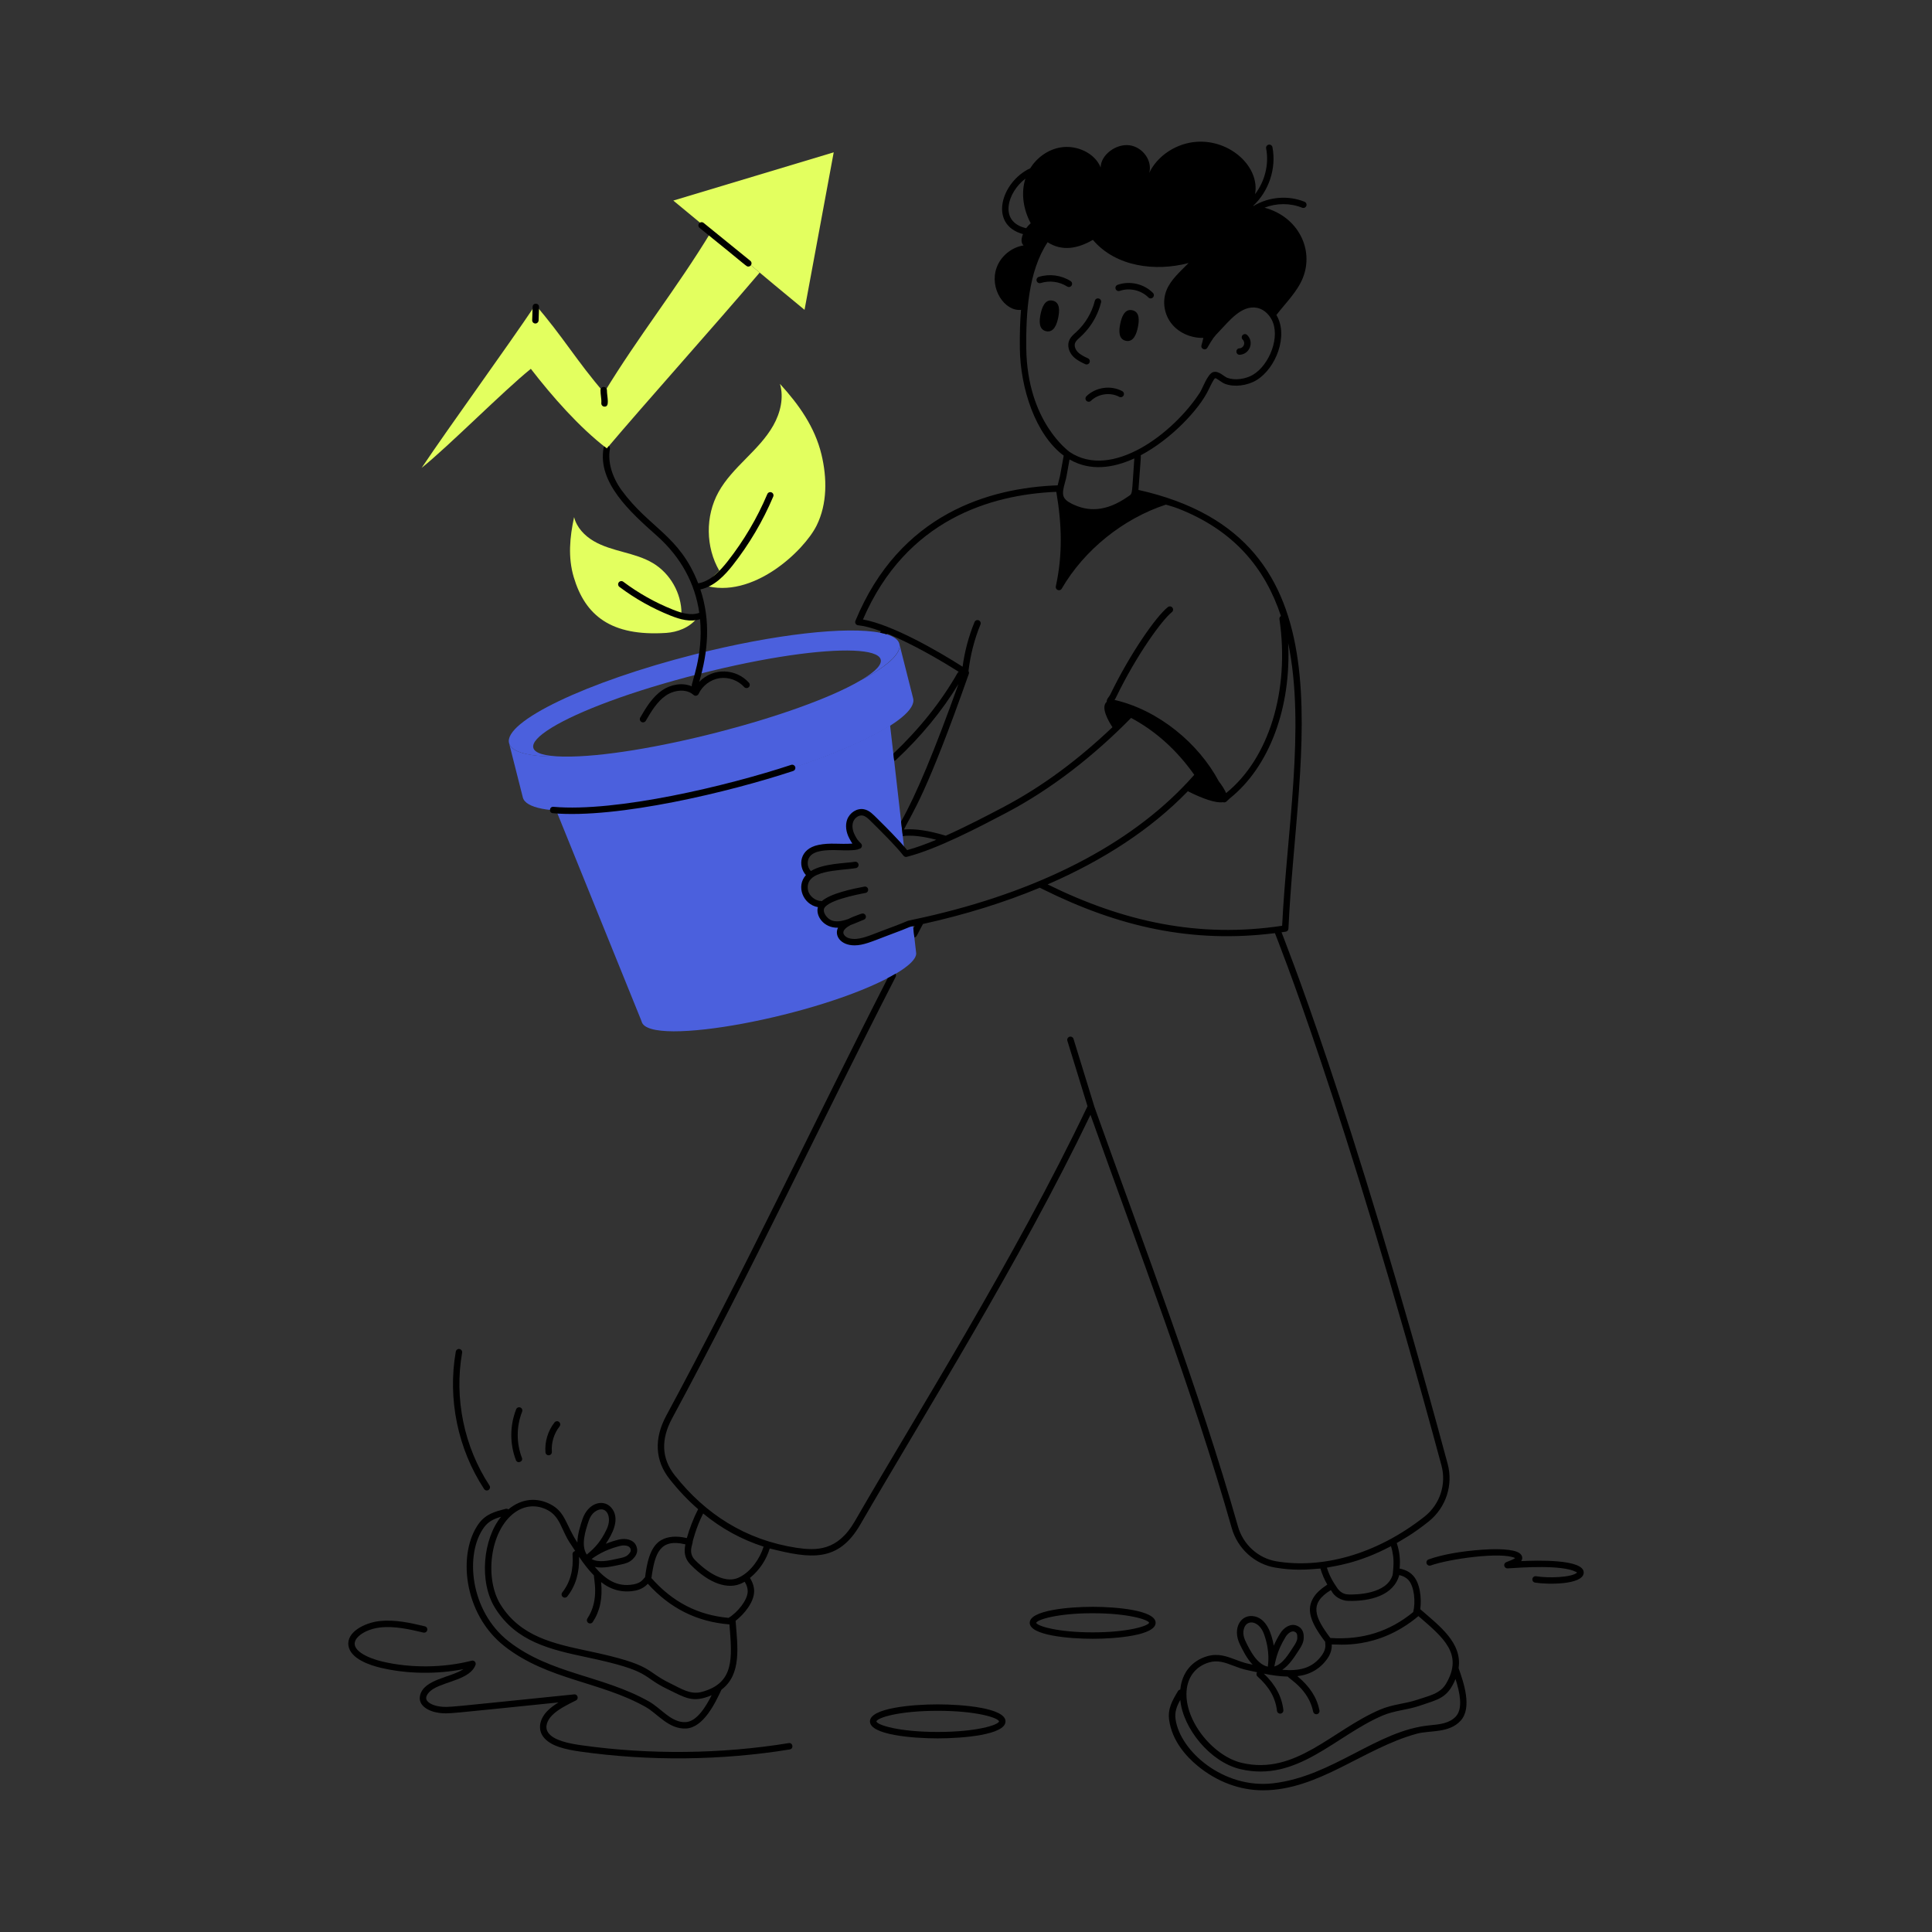 <?xml version="1.0" encoding="utf-8"?>
<svg xmlns="http://www.w3.org/2000/svg" enable-background="new 0 0 300 300" id="Layer_1" version="1.1" viewBox="0 0 300 300" x="0" y="0">
  <rect x="0" y="0" width="300" height="300" fill="#333333" stroke="none"/>
  <g id="_x31_4">
    <path d="M109.3,90.876c7.552,2.289,15.568-5.371,17.502-9.268&#xD;&#xA;					c1.676-3.378,1.635-7.392,0.75-11.057c-1.024-4.237-3.501-7.727-6.441-10.946&#xD;&#xA;					c0.634,2.149,0.067,4.509-1.034,6.46c-2.206,3.907-6.342,6.419-8.512,10.351&#xD;&#xA;					c-2.056,3.727-2.005,8.53,0.13,12.212L109.3,90.876z" fill="#e3ff5f"/>
    <path d="M133.969,142.345c-0.639,0.239-1.347,0.569-2.066,0.828&#xD;&#xA;					C132.621,142.794,133.44,142.515,133.969,142.345z" fill="#4b60dd"/>
    <path d="M138.629,151.457c-11.174,6.261-37.939,11.326-38.994,7.176l-0.14-0.369&#xD;&#xA;					l-13.124-32.406h-0.01l-0.01-0.04c10.4,0.603,26.68-3.272,36.658-6.577&#xD;&#xA;					c6.547-2.166,11.907-4.511,15.2-6.617l0.01,0.07l0.499,4.332l0.07,0.619l0.06,0.489&#xD;&#xA;					c0.012,0.107,1.63,14.29,1.617,14.172c-1.527-1.836-3.214-3.483-4.91-5.16&#xD;&#xA;					c-0.439-0.439-0.918-0.888-1.517-0.998c-0.858-0.16-1.727,0.479-2.026,1.298&#xD;&#xA;					c-0.289,0.808-0.1,1.737,0.309,2.505c0.409,0.769,0.409,0.749,1.018,1.377l0.04,0.289&#xD;&#xA;					c-0.22-0.06-0.449-0.1-0.699-0.1c-1.826-0.02-3.882-0.539-5.659-0.02&#xD;&#xA;					c-1.784,0.53-2.514,2.623-1.397,4.102c0,0.004-0.02,0.314-0.02,0.529c-1.145,1.944,0.257,3.95,2.206,4.022&#xD;&#xA;					c0.11,0.01,0.21,0,0.319,0.01c-0.399,0.289-0.679,0.649-0.709,1.088&#xD;&#xA;					c-0.06,0.908,0.789,1.876,1.587,2.156c0.918,0.319,1.916,0.11,2.884-0.23&#xD;&#xA;					c-0.888,0.469-1.617,1.098-1.407,1.886c0.16,0.579,0.709,0.978,1.288,1.128&#xD;&#xA;					c1.587,0.399,3.134-0.359,4.591-0.898c5.856-2.178,4.372-1.758,5.36-1.966&#xD;&#xA;					c0.077,0.666,0.547,4.745,0.519,4.501C142.576,149.132,139.811,150.827,138.629,151.457z" fill="#4b60dd"/>
    <path d="M113.03,122.194c-16.737,4.252-30.999,4.98-31.848,1.627l-2.136-8.434&#xD;&#xA;					c0.623,2.442,8.004,2.056,8.583,2.096c11.574,0.158,36.51-6.26,45.94-11.797&#xD;&#xA;					c0.04-0.01,0.08-0.03,0.11-0.06c1.862-0.969,6.437-3.549,5.988-5.589l2.126,8.403&#xD;&#xA;					C142.652,111.795,129.767,117.943,113.03,122.194z" fill="#4b60dd"/>
    <path d="M133.679,105.627c9.6-5.652-4.29-6.269-25.081-0.988&#xD;&#xA;					c-21.302,5.397-32.869,12.631-21.129,12.845c-4.89,0.11-8.034-0.569-8.424-2.096&#xD;&#xA;					c-0.858-3.353,12.027-9.511,28.764-13.763c12.555-3.184,23.724-4.391,28.873-3.373&#xD;&#xA;					C142.503,99.384,138.986,102.865,133.679,105.627z" fill="#4b60dd"/>
    <path d="M108.214,95.994c-1.151,1.495-3.09,2.173-4.745,2.283&#xD;&#xA;					c-8.61,0.571-12.614-2.725-14.378-8.658c-0.912-3.067-0.625-6.196,0.055-9.323&#xD;&#xA;					c0.39,1.598,1.619,2.888,3.038,3.721c2.842,1.668,6.393,1.738,9.219,3.435&#xD;&#xA;					c2.679,1.608,4.417,4.677,4.418,7.801L108.214,95.994z" fill="#e3ff5f"/>
    <path d="M117.96,42.331c-7.335,8.62-17.648,20.112-23.734,27.306&#xD;&#xA;						c-4.303-3.309-8.473-8.064-11.797-12.366c-4.242,3.413-12.715,11.977-16.957,15.38&#xD;&#xA;						c4.511-6.717,13.164-18.594,17.665-25.31c4.152,4.761,6.527,8.873,10.669,13.633&#xD;&#xA;						c5.34-8.803,11.268-16.158,16.608-24.971C112.86,38.059,115.475,40.245,117.96,42.331z" fill="#e3ff5f"/>
    <path d="M129.459,23.653l-4.531,24.458c-5.652-4.615-14.725-12.351-20.377-16.967&#xD;&#xA;						L129.459,23.653z" fill="#e3ff5f"/>
    <g>
      <path d="M220.538,249.877c0-0.001,0-0.002,0.001-0.003c0.22-1.667-0.01-4.032-1.128-5.23&#xD;&#xA;				c-0.499-0.549-1.208-0.908-2.076-1.078c-0.003-0.001-0.005-0.001-0.008-0.002&#xD;&#xA;				c0.15-1.386-0.023-2.709-0.441-3.966c0.769-0.472,2.425-1.312,4.98-3.359&#xD;&#xA;				c2.665-2.146,3.812-5.649,2.924-8.932c-15.389-57.053-25.507-81.654-25.791-82.542&#xD;&#xA;				c0.216-0.031,0.43-0.056,0.65-0.092c0.234-0.038,0.408-0.234,0.419-0.47&#xD;&#xA;				c1.264-27.932,10.372-60.597-23.291-68.128c0.359-5.088,0.398-4.906,0.354-5.38&#xD;&#xA;				c4.713-2.479,9.097-7.158,10.508-10.129c0.24-0.505,0.803-1.686,1.032-1.831&#xD;&#xA;				c0.218-0.079,0.98,0.67,1.584,0.881c1.425,0.525,3.424,0.281,4.863-0.591&#xD;&#xA;				c3-1.826,5.002-6.918,3.079-10.113c1.45-1.883,3.234-3.59,4.107-5.754&#xD;&#xA;				c1.772-4.395-0.714-9.511-5.952-10.909c1.859-0.723,3.978-0.747,5.841,0.006&#xD;&#xA;				c0.257,0.105,0.546-0.02,0.65-0.275c0.103-0.256-0.02-0.547-0.275-0.65&#xD;&#xA;				c-2.556-1.033-5.54-0.773-7.898,0.641c-0.028-0.002-0.055-0.004-0.082-0.006&#xD;&#xA;				c2.446-2.282,3.627-5.815,2.997-9.106c-0.052-0.27-0.316-0.448-0.584-0.396&#xD;&#xA;				c-0.271,0.052-0.448,0.313-0.396,0.584c0.474,2.478-0.201,5.103-1.719,7.1&#xD;&#xA;				c0.765-4.228-3.83-8.464-9.033-8.13c-3.158,0.203-6.118,2.135-7.402,4.83&#xD;&#xA;				c0.531-1.886-1.022-4.038-3.097-4.292c-2.075-0.254-4.435,1.506-4.445,3.455&#xD;&#xA;				c-0.881-2.23-3.69-3.529-6.202-3.12c-2.004,0.326-3.716,1.607-4.745,3.252&#xD;&#xA;				c-0.011,0.004-0.022,0.003-0.033,0.008c-4.471,2.111-6.466,8.728-1.095,10.196&#xD;&#xA;				c0.008,0.002,0.016,0.003,0.023,0.005c-0.042,0.106-0.094,0.209-0.128,0.319&#xD;&#xA;				c-0.15,0.499-0.18,1.118,0.22,1.437c-1.876,0.289-3.553,1.667-4.192,3.453&#xD;&#xA;				c-1.168,3.233,1.239,6.823,3.785,6.555c-0.148,1.77-0.207,3.669-0.183,5.967&#xD;&#xA;				c0.076,6.207,2.423,13.41,6.812,16.667c-0.843,4.67-0.402,2.36-0.938,4.613&#xD;&#xA;				c-10.568,0.389-24.517,4.37-31.403,21.041c-0.127,0.318,0.072,0.647,0.409,0.689&#xD;&#xA;				c0.957,0.094,2.155,0.411,3.547,0.923c-0.059,0.1-0.104,0.121-0.104,0.235&#xD;&#xA;				c0.359,0.07,0.689,0.15,0.988,0.249l0.076-0.113c0.073,0.03,0.139,0.052,0.213,0.083&#xD;&#xA;				c0.01,0,0.1,0.04,0.11,0.04c3.625,1.527,7.485,3.719,10.799,5.809&#xD;&#xA;				c-0.07,0.04-0.13,0.1-0.18,0.18c-2.525,4.431-5.879,8.643-9.97,12.525l0.07,0.619l0.06,0.489&#xD;&#xA;				c0.1-0.01,0.21-0.06,0.28-0.13c3.912-3.653,7.166-7.615,9.701-11.787&#xD;&#xA;				c-3.683,10.29-6.607,17.306-8.913,21.358c0.012,0.101,0.282,2.357,0.269,2.256&#xD;&#xA;				c1.358-0.181,3.115,0.025,5.199,0.571c-1.595,0.665-3.143,1.233-4.521,1.602&#xD;&#xA;				c-0.429-0.467-0.799-1.105-4.673-4.931c-0.576-0.553-1.166-1.25-2.061-1.415&#xD;&#xA;				c-1.046-0.192-2.183,0.516-2.587,1.62c-0.309,0.863-0.186,1.923,0.339,2.907&#xD;&#xA;				c0.218,0.409,0.335,0.618,0.478,0.808c-2.055,0.146-3.405-0.175-5.282,0.212&#xD;&#xA;				c-2.96,0.612-3.202,3.266-1.936,4.683c-1.569,1.735-0.441,4.566,1.862,4.976&#xD;&#xA;				c-0.386,1.313,0.867,3.26,3.127,3.195c-0.611,1.165,0.345,2.739,2.561,2.739&#xD;&#xA;				c1.349,0,2.646-0.571,4.766-1.38c4.86-1.791,3.16-1.353,4.585-1.654&#xD;&#xA;				c-0.071,0.139-0.148,0.28-0.219,0.418c0.039,0.334,0.172,1.469,0.16,1.367&#xD;&#xA;				c0.371-0.041,0.305-0.17,1.335-2.07c6.546-1.447,12.621-3.334,18.145-5.632l0.489,0.244&#xD;&#xA;				c11.712,5.819,23.096,8.435,36.019,6.811c0.102,0.318,10.546,25.958,25.862,82.666&#xD;&#xA;				c0.778,2.904-0.23,5.998-2.585,7.894c-7.731,6.111-16.157,8.122-23.035,6.986&#xD;&#xA;				c-2.834-0.469-5.19-2.605-5.988-5.439c-6.005-21.183-14.409-43.074-22.34-65.293&#xD;&#xA;				c-0.003-0.017,0-0.033-0.005-0.05l-3.184-10.344c-0.081-0.263-0.361-0.412-0.624-0.33&#xD;&#xA;				c-0.264,0.081-0.411,0.361-0.33,0.624l3.126,10.156c-11.23,23.601-26.996,48.581-36.147,64.479&#xD;&#xA;				c-2.685,4.621-5.948,4.551-9.052,4.092c-7.885-1.212-14.125-5.216-18.893-11.258&#xD;&#xA;				c-2.046-2.585-2.186-5.549-0.419-8.823c12.28-22.729,23.399-46.514,34.722-68.576&#xD;&#xA;				c0.08-0.16,0.06-0.329-0.02-0.479c-0.264,0.17-0.927,0.523-1.208,0.669&#xD;&#xA;				c-11.252,22.011-22.302,45.568-34.373,67.907c-1.956,3.613-1.777,7.036,0.519,9.921&#xD;&#xA;				c1.397,1.767,2.884,3.324,4.411,4.641c-0.669,1.278-1.367,3.064-1.757,4.491&#xD;&#xA;				c-1.607-0.379-2.934-0.269-3.962,0.309c-1.835,1.027-2.265,3.828-2.524,5.783&#xD;&#xA;				c-0.238,0.145-0.47,0.855-1.781,1.095c-2.647,0.482-4.408-0.835-6.027-2.714&#xD;&#xA;				c1.318,0.274,2.751-0.09,4.085-0.372c0.639-0.13,1.297-0.319,1.786-0.808&#xD;&#xA;				c0.309-0.309,1.038-1.028,0.549-2.126c-0.419-0.948-1.657-1.188-2.665-0.938&#xD;&#xA;				c-0.729,0.18-1.407,0.399-2.046,0.659c1.041-1.549,2.125-3.656,1.098-5.29&#xD;&#xA;				c-1.161-1.844-3.811-1.227-4.721,1.477c-0.319,0.967-0.767,2.312-0.788,3.618&#xD;&#xA;				c-1.832-2.801-1.842-4.713-4.159-5.929c-2.087-1.096-4.463-0.959-6.559,0.782&#xD;&#xA;				c-0.267-0.194-0.458-0.059-0.558-0.051c-1.431,0.372-2.912,0.756-3.982,2.19&#xD;&#xA;				c-3.364,4.504-2.529,14.064,3.966,19.128c6.712,5.235,14.827,5.433,21.906,9.418&#xD;&#xA;				c1.841,1.037,3.541,3.456,6.243,3.339c2.724-0.129,4.535-3.934,5.518-6.029&#xD;&#xA;				c3.163-2.38,2.497-6.702,2.195-10.695c0.001-0.001,0.001-0.001,0.002-0.002&#xD;&#xA;				c1.337-1.028,2.834-2.874,2.874-4.521c0.02-0.699-0.2-1.407-0.639-2.116&#xD;&#xA;				c-0.004-0.006-0.008-0.011-0.012-0.017c1.534-1.245,2.549-2.866,3.075-4.578&#xD;&#xA;				c6.329,1.602,10.636,2.201,14.053-3.7c10.08-17.396,24.773-40.769,35.75-63.635&#xD;&#xA;				c7.495,21.023,15.931,43.011,21.937,64.174c0.908,3.194,3.573,5.609,6.787,6.138&#xD;&#xA;				c2.779,0.46,4.699,0.339,6.986,0.139c0.254,0.883,0.613,1.72,1.069,2.496&#xD;&#xA;				c-0.386,0.318-2.079,1.199-2.586,3.005c-0.577,2.011,1.079,4.309,2.266,5.896&#xD;&#xA;				c-0.06,0.257,0.268,0.933-0.495,2.021c-1.533,2.187-3.695,2.505-6.186,2.307&#xD;&#xA;				c1.074-0.692,1.873-1.964,2.637-3.138c0.359-0.539,0.689-1.138,0.699-1.836&#xD;&#xA;				c0.01-0.429,0.02-1.457-1.098-1.886c-0.958-0.389-2.016,0.319-2.555,1.208&#xD;&#xA;				c-0.389,0.629-0.729,1.268-0.998,1.896c-0.329-1.864-1.09-4.104-2.934-4.531&#xD;&#xA;				c-2.131-0.496-3.579,1.81-2.316,4.361c0.449,0.917,1.067,2.184,1.974,3.132&#xD;&#xA;				c-1.067-0.23-1.24-0.245-2.659-0.783c-1.347-0.511-2.741-1.038-4.464-0.514&#xD;&#xA;				c-2.254,0.686-3.849,2.452-4.119,5.163c-0.143,0.021-0.277,0.097-0.357,0.232&#xD;&#xA;				c-0.88,1.476-1.614,2.727-1.371,4.483c0.451,3.254,2.654,5.674,4.422,7.131&#xD;&#xA;				c3.006,2.477,6.551,3.793,10.137,3.793c8.667,0,15.626-6.531,23.908-8.79&#xD;&#xA;				c2.012-0.55,4.965-0.033,6.788-2.011c1.848-2.006,0.463-5.985-0.31-8.168&#xD;&#xA;				C227.073,255.114,223.559,252.508,220.538,249.877z M159.221,27.744&#xD;&#xA;				c-0.716,2.272-0.312,4.788,0.83,6.922c-0.261,0.233-0.503,0.485-0.705,0.768&#xD;&#xA;				C155.019,34.462,156.452,29.827,159.221,27.744z M159.359,54.072&#xD;&#xA;				c-0.057-5.437,0.306-11.929,3.314-16.456c2.261,1.455,4.694,0.987,7.031-0.371&#xD;&#xA;				c3.551,4.193,9.712,4.958,14.86,3.598c-1.289,1.323-2.754,2.555-3.425,4.217&#xD;&#xA;				c-0.713,1.764-0.36,3.865,0.896,5.342c1.141,1.341,2.989,2.114,4.82,2.065&#xD;&#xA;				c-0.067,0.321-0.157,0.685-0.289,1.142c-0.164,0.561,0.616,0.898,0.911,0.388&#xD;&#xA;				c0.895-1.551,1.1-1.766,1.782-2.475c1.604-1.671,3.499-4.16,5.89-3.731&#xD;&#xA;				c0.924,0.17,1.758,0.821,2.287,1.785c1.453,2.65-0.303,7.055-2.835,8.595&#xD;&#xA;				c-1.177,0.713-2.86,0.927-4.008,0.504c-0.537-0.186-1.352-1.167-2.233-0.889&#xD;&#xA;				c-0.868,0.3-1.626,2.532-2.022,3.145c-4.13,6.371-13.691,13.662-20.26,9.24&#xD;&#xA;				C165.987,70.068,159.498,65.521,159.359,54.072z M176.138,71.183&#xD;&#xA;				c-0.44,5.989-0.189,5.371-1.043,5.965c-3.411,2.368-6.187,2.319-8.684,1.067&#xD;&#xA;				c-1.554-0.782-1.548-1.47-1.051-3.259c0.266-0.957,0.221-0.823,0.715-3.612&#xD;&#xA;				C169.286,73.194,172.809,72.705,176.138,71.183z M140.366,128.801&#xD;&#xA;				c1.39-2.787,3.464-5.388,10.08-24.183c0.048-0.144,0.011-0.286-0.061-0.411&#xD;&#xA;				c0.293-2.484,0.908-4.915,1.861-7.233c0.105-0.255-0.017-0.547-0.272-0.651&#xD;&#xA;				c-0.255-0.104-0.546,0.017-0.651,0.271c-0.916,2.227-1.526,4.557-1.854,6.936&#xD;&#xA;				c-3.834-2.459-10.976-6.556-15.471-7.336c6.715-15.566,19.925-19.396,30.025-19.823&#xD;&#xA;				c0.868,5.078,1.001,9.737-0.073,14.673c-0.116,0.583,0.65,0.835,0.918,0.359&#xD;&#xA;				c3.473-5.978,9.501-10.859,16.168-13.044c0.002-0.001,0.004-0.001,0.006-0.002&#xD;&#xA;				c0.954,0.27,1.589,0.483,1.869,0.597c8.801,3.434,13.562,9.37,15.993,16.697&#xD;&#xA;				c-0.164,0.102-0.261,0.293-0.231,0.496c1.623,11.051-1.629,21.637-8.282,27&#xD;&#xA;				c-0.213-0.515-0.611-1.142-1.143-1.841c-3.107-5.825-9.299-11.04-16.187-12.624&#xD;&#xA;				c0.081-0.113,0.16-0.233,0.218-0.354c3.212-6.655,7.176-12.076,8.689-13.28&#xD;&#xA;				c0.215-0.172,0.251-0.485,0.079-0.701c-0.172-0.215-0.485-0.252-0.701-0.08&#xD;&#xA;				c-1.873,1.49-5.923,7.321-8.966,13.627c-0.149,0.31-0.566,0.622-0.528,1.079&#xD;&#xA;				c-0.962,0.818,0.197,2.889,0.889,3.946c-5.165,4.893-10.705,9.142-17.108,12.496&#xD;&#xA;				c-2.324,1.22-5.572,2.924-8.781,4.352C144.255,128.982,142.069,128.646,140.366,128.801z&#xD;&#xA;				 M141.62,142.835l-0.651,0.149c-1.3,0.554-2.542,1.012-3.857,1.497&#xD;&#xA;				c-2.368,0.905-3.812,1.575-5.214,1.224c-0.469-0.121-0.835-0.426-0.93-0.773&#xD;&#xA;				c-0.132-0.497,0.516-0.971,1.106-1.29c0.404-0.146,0.805-0.313,1.192-0.475&#xD;&#xA;				c0.976-0.409,0.973-0.365,1.094-0.528c0.166-0.222,0.121-0.515-0.088-0.678&#xD;&#xA;				c-0.276-0.219-0.496-0.083-0.953,0.075c-0.473,0.165-1.088,0.405-1.595,0.668&#xD;&#xA;				c-1.104,0.386-1.892,0.458-2.551,0.228c-0.603-0.21-1.297-0.995-1.254-1.652&#xD;&#xA;				c0.091-1.384,5.108-2.371,6.48-2.626c0.271-0.051,0.45-0.311,0.4-0.582&#xD;&#xA;				c-0.05-0.272-0.311-0.449-0.582-0.4c-1.781,0.331-5.256,1.052-6.6,2.255&#xD;&#xA;				c-0.026-0.004-0.049-0.015-0.076-0.015c-0.002,0-0.004,0-0.007,0c-0.913-0.006-1.907-0.773-2.072-1.716&#xD;&#xA;				c-0.558-3.171,4.868-2.966,7.443-3.398c0.272-0.046,0.455-0.303,0.409-0.575&#xD;&#xA;				c-0.046-0.272-0.302-0.456-0.575-0.409c-1.507,0.254-4.873,0.233-6.832,1.443&#xD;&#xA;				c-0.312-0.331-0.497-0.782-0.488-1.238c0.017-0.969,0.642-1.587,1.859-1.839&#xD;&#xA;				c1.063-0.22,2.027-0.192,3.047-0.16c0.373,0.012,2.675,0.098,3.035-0.2&#xD;&#xA;				c0.441-0.019,0.631-0.538,0.338-0.841c-0.586-0.604-0.565-0.568-0.936-1.265&#xD;&#xA;				c-0.393-0.737-0.495-1.503-0.281-2.099c0.206-0.564,0.821-1.095,1.467-0.979&#xD;&#xA;				c0.572,0.106,1.077,0.694,1.542,1.144c0.953,0.942,3.607,3.551,4.801,5.089&#xD;&#xA;				c0.122,0.156,0.327,0.228,0.516,0.178c4.671-1.173,11.319-4.664,15.29-6.749&#xD;&#xA;				c7.229-3.786,13.769-8.956,19.538-14.819c3.81,2.031,7.107,5,9.81,8.834&#xD;&#xA;				c-0.594,0.679-1.192,1.323-1.822,1.961C174.206,131.962,159.682,139.071,141.62,142.835z&#xD;&#xA;				 M162.673,137.331c8.757-3.793,16.091-8.625,21.663-14.357c0.037-0.038,0.073-0.077,0.11-0.115&#xD;&#xA;				c2.325,1.183,4.404,1.879,5.435,1.704c0.495,0.156,0.688-0.276,1.078-0.587&#xD;&#xA;				c6.178-4.938,9.554-14.139,9.067-24.131c2.72,13.072-0.242,29.528-0.936,43.907&#xD;&#xA;				C186.108,145.713,174.404,143.109,162.673,137.331z M96.352,240.034&#xD;&#xA;				c0.579-0.14,1.327-0.04,1.517,0.379c0.16,0.359,0.08,0.589-0.339,1.008&#xD;&#xA;				c-0.435,0.421-1.162,0.504-1.766,0.639c-1.347,0.299-2.845,0.619-3.902,0.02&#xD;&#xA;				C93.169,241.121,94.606,240.463,96.352,240.034z M91.392,236.231c0.289-0.868,0.729-1.417,1.377-1.717&#xD;&#xA;				c1.481-0.666,2.285,1.143,1.457,2.894c-0.886,1.913-1.865,2.984-3.114,3.982&#xD;&#xA;				C90.154,239.944,90.923,237.638,91.392,236.231z M106.466,267.409c-2.232,0.109-3.776-2.125-5.707-3.211&#xD;&#xA;				c-7.239-4.075-15.227-4.222-21.782-9.335c-6.026-4.698-6.851-13.633-3.781-17.744&#xD;&#xA;				c0.685-0.917,1.581-1.299,2.612-1.598c-2.795,3.417-3.485,10.108-0.911,14.2&#xD;&#xA;				c3.279,5.214,8.499,6.409,14.309,7.638c10.104,2.136,8.272,2.914,12.364,4.89&#xD;&#xA;				c2.845,1.372,3.955,2.243,6.935,0.986C109.56,265.1,108.169,267.329,106.466,267.409z&#xD;&#xA;				 M108.954,262.722c-1.778,0.474-3.19-0.522-4.949-1.371c-3.95-1.909-2.318-2.796-12.591-4.968&#xD;&#xA;				c-5.498-1.163-10.564-2.252-13.671-7.193c-2.498-3.97-1.74-11.341,2.068-14.24&#xD;&#xA;				c1.585-1.207,3.488-1.377,5.223-0.465c1.963,1.03,2.142,3.117,3.46,5.093&#xD;&#xA;				c0.159,0.238,0.762,1.157,0.827,1.258c-0.25,0.042-0.435,0.262-0.417,0.52&#xD;&#xA;				c0.167,2.409-0.354,4.345-1.593,5.915c-0.171,0.216-0.133,0.53,0.083,0.701&#xD;&#xA;				c0.218,0.172,0.532,0.131,0.701-0.083c1.3-1.648,1.905-3.72,1.82-6.154&#xD;&#xA;				c0.681,1.011,1.431,2.002,2.321,2.914c-0.093,0.415,0.912,3.731-1.022,6.666&#xD;&#xA;				c-0.152,0.23-0.088,0.539,0.142,0.691c0.229,0.151,0.538,0.089,0.691-0.142&#xD;&#xA;				c1.126-1.708,1.542-3.696,1.293-6.194c1.538,1.213,3.338,1.683,5.225,1.336&#xD;&#xA;				c0.85-0.155,1.547-0.543,2.029-1.086c0.004,0.004,0.008,0.009,0.011,0.013&#xD;&#xA;				c3.463,3.823,7.595,5.879,12.595,6.298h0.068C113.68,257.435,114.1,261.346,108.954,262.722z&#xD;&#xA;				 M113.129,251.222c-4.761-0.429-8.683-2.455-11.976-6.178c0.537-3.94,1.352-6.168,5.27-5.24&#xD;&#xA;				c0.005,0.243-0.536,1.773,0.778,3.124c2.864,2.954,5.898,4.022,8.114,2.854&#xD;&#xA;				c0.11-0.05,0.21-0.11,0.319-0.17c0.329,0.519,0.479,1.028,0.469,1.517&#xD;&#xA;				C116.074,248.487,114.507,250.393,113.129,251.222z M114.856,244.894&#xD;&#xA;				c-2.675,1.407-5.988-1.687-6.946-2.665c-1.145-1.168-0.274-2.534-0.359-2.834&#xD;&#xA;				c0.035-0.109,0.524-2.191,1.637-4.381c2.833,2.334,5.945,4.04,9.386,5.148&#xD;&#xA;				C118.002,242.014,116.618,244.013,114.856,244.894z M215.996,240.084&#xD;&#xA;				c0.308,0.997,0.444,2.053,0.372,3.104c-0.004,0.102-0.067,1.188-0.14,1.426&#xD;&#xA;				c-0.918,2.874-5.449,3.014-6.817,2.974c-1.098-0.017-1.579-0.79-1.679-0.875&#xD;&#xA;				c-0.072-0.16-1.13-1.424-1.695-3.287C207.03,243.187,210.804,242.849,215.996,240.084z M206.656,246.91&#xD;&#xA;				c0-0.001,0.001-0,0.001-0.001c0.027,0.036,0.136,0.198,0.139,0.201c0.364,0.728,1.403,1.454,2.595,1.477&#xD;&#xA;				c3.336,0.073,7.009-0.808,7.885-4.012c0.599,0.14,1.068,0.389,1.407,0.749&#xD;&#xA;				c0.928,0.988,1.158,3.443,0.758,5c-3.693,3.034-7.905,4.351-12.865,4.022&#xD;&#xA;				C204.18,251.143,203.199,249.002,206.656,246.91z M199.64,254.156c0.319-0.519,0.918-0.968,1.337-0.798&#xD;&#xA;				c0.369,0.14,0.479,0.359,0.469,0.948c0,0.459-0.28,0.908-0.539,1.298&#xD;&#xA;				c-0.792,1.217-1.726,2.82-3.034,3.164C198.045,258.126,198.178,256.536,199.64,254.156z&#xD;&#xA;				 M193.212,252.739c0.503-1.332,2.347-1.034,3.074,1.038c1.015,2.828,0.579,4.802,0.579,5.02&#xD;&#xA;				c-1.697-0.359-2.775-2.535-3.423-3.872C193.033,254.106,192.963,253.407,193.212,252.739z&#xD;&#xA;				 M184.296,262.155c0.28-1.972,1.516-3.431,3.389-4.001c1.398-0.428,2.52-0.002,3.82,0.492&#xD;&#xA;				c1.653,0.627,1.706,0.587,3.693,1.016c-0.147,0.206-0.125,0.491,0.069,0.661&#xD;&#xA;				c1.812,1.597,2.8,3.341,3.022,5.328c0.029,0.255,0.245,0.444,0.496,0.444&#xD;&#xA;				c0.019,0,0.037-0.001,0.056-0.003c0.274-0.031,0.471-0.277,0.441-0.551&#xD;&#xA;				c-0.233-2.086-1.258-3.986-3.029-5.658c1.199,0.241,2.429,0.432,3.709,0.455&#xD;&#xA;				c0.255,0.379,3.26,2.011,3.945,5.448c0.047,0.237,0.255,0.401,0.489,0.401&#xD;&#xA;				c0.032,0,0.065-0.003,0.098-0.01c0.271-0.054,0.446-0.316,0.392-0.587&#xD;&#xA;				c-0.399-2.006-1.5-3.714-3.432-5.316c1.946-0.217,3.555-1.148,4.657-2.72&#xD;&#xA;				c0.497-0.71,0.721-1.477,0.68-2.203c0.722-0.082,7.051,0.955,13.408-4.361&#xD;&#xA;				c0.02-0.02,0.03-0.03,0.04-0.05c0.001-0.001,0.001-0.002,0.002-0.003&#xD;&#xA;				c3.958,3.416,7,5.907,4.306,10.5c-0.929,1.584-2.639,1.871-4.484,2.502&#xD;&#xA;				c-1.827,0.625-3.788,0.681-5.787,1.539c-7.467,3.203-13.078,10.22-21.446,8.261&#xD;&#xA;				C188.255,272.668,183.625,266.884,184.296,262.155z M226.07,266.523&#xD;&#xA;				c-1.005,1.091-2.494,1.233-4.07,1.384c-8.198,0.786-14.991,7.91-24.305,9.003&#xD;&#xA;				c-7.689,0.905-14.468-4.992-15.158-9.971c-0.157-1.133,0.212-2.034,0.736-2.971&#xD;&#xA;				c0.413,4.396,4.623,9.641,9.329,10.744c8.854,2.078,14.687-5.149,22.068-8.315&#xD;&#xA;				c1.855-0.796,3.844-0.872,5.715-1.511c2.967-1.015,4.38-1.16,5.627-4.171&#xD;&#xA;				C226.649,262.706,227.226,265.269,226.07,266.523z"/>
      <path d="M85.849,126.276c10.021,0.88,27.443-3.296,37.312-6.559c0.262-0.086,0.404-0.368,0.317-0.63&#xD;&#xA;				c-0.086-0.262-0.369-0.407-0.63-0.317c-9.883,3.267-27.141,7.371-36.911,6.513&#xD;&#xA;				C85.279,125.222,85.191,126.219,85.849,126.276z"/>
      <path d="M93.837,69.318c-0.06,0.06-0.1,0.13-0.11,0.22c-0.971,5.377,4.093,9.951,8.314,13.693&#xD;&#xA;				c3.683,3.29,5.889,7.346,6.543,11.928c-1.292,0.48-2.791,0.027-4.096-0.495&#xD;&#xA;				c-2.749-1.096-5.343-2.554-7.707-4.331c-0.22-0.166-0.533-0.12-0.699,0.099&#xD;&#xA;				c-0.165,0.22-0.121,0.533,0.099,0.699c2.436,1.83,5.106,3.331,7.938,4.46&#xD;&#xA;				c1.52,0.606,3.044,1.032,4.587,0.563c0.531,5.762-1.431,9.948-1.288,10.421&#xD;&#xA;				c-1.478-0.647-3.301-0.27-4.573,0.598c-1.577,1.076-2.561,2.76-3.427,4.247&#xD;&#xA;				c-0.139,0.238-0.059,0.543,0.179,0.682c0.238,0.139,0.544,0.058,0.682-0.179&#xD;&#xA;				c0.814-1.395,1.737-2.976,3.128-3.925c1.207-0.824,3.12-1.135,4.286-0.088&#xD;&#xA;				c0.255,0.23,0.649,0.135,0.787-0.162c0.587-1.273,1.862-2.231,3.248-2.44&#xD;&#xA;				c1.385-0.208,2.888,0.329,3.825,1.371c0.185,0.205,0.5,0.221,0.705,0.038&#xD;&#xA;				c0.205-0.184,0.222-0.5,0.038-0.705c-1.984-2.208-5.517-2.402-7.721-0.134&#xD;&#xA;				c1.372-4.699,1.804-9.448,0.181-14.351c2.168-0.456,3.824-2.233,5.035-3.775&#xD;&#xA;				c2.553-3.252,4.664-6.832,6.277-10.641c0.107-0.254-0.011-0.546-0.265-0.654&#xD;&#xA;				c-0.251-0.106-0.547,0.01-0.654,0.265c-1.578,3.727-3.645,7.231-6.143,10.414&#xD;&#xA;				c-1.2,1.529-2.682,3.114-4.588,3.447c-2.907-7.478-7.562-8.541-11.904-14.47&#xD;&#xA;				c-1.497-2.076-2.166-4.401-1.806-6.397c0.03-0.18-0.03-0.349-0.16-0.459&#xD;&#xA;				c-0.1,0.13-0.21,0.249-0.319,0.379C94.097,69.538,93.967,69.428,93.837,69.318z"/>
      <path d="M116.199,41.39c0.467,0,0.681-0.59,0.315-0.886l-7.254-5.89c-0.214-0.174-0.529-0.141-0.702,0.073&#xD;&#xA;				c-0.173,0.214-0.141,0.528,0.073,0.702C116.217,41.493,115.863,41.39,116.199,41.39z"/>
      <path d="M83.118,50.233c0.006,0.001,0.012,0.001,0.018,0.001c0.268,0,0.489-0.212,0.498-0.482l0.071-2.079&#xD;&#xA;				c0.023-0.646-0.974-0.715-0.997-0.034l-0.071,2.079C82.627,49.994,82.843,50.224,83.118,50.233z"/>
      <path d="M93.373,62.605c-0.02,0.275,0.187,0.514,0.462,0.534c0.92,0.076,0.406-1.514,0.406-2.553&#xD;&#xA;				c0-0.276-0.223-0.499-0.499-0.499c-0.276,0-0.499,0.223-0.499,0.499c0,0.353,0.037,0.667,0.075,0.975&#xD;&#xA;				C93.359,61.908,93.399,62.236,93.373,62.605z"/>
      <path d="M169.669,249.505c-3.631,0-9.775,0.523-9.775,2.481c0,1.961,6.145,2.484,9.775,2.484&#xD;&#xA;				c3.631,0,9.775-0.523,9.775-2.484C179.444,250.027,173.299,249.505,169.669,249.505z M169.669,253.472&#xD;&#xA;				c-5.413,0-8.577-0.969-8.773-1.48c0.21-0.525,3.375-1.489,8.773-1.489c5.41,0,8.577,0.968,8.774,1.477&#xD;&#xA;				C178.236,252.506,175.074,253.472,169.669,253.472z"/>
      <path d="M122.471,270.669c-10.498,1.71-21.632,1.825-32.2,0.333c-1.943-0.274-4.283-0.742-5.132-1.936&#xD;&#xA;				c-0.647-0.909-0.115-2.001,0.598-2.72c0.928-0.934,2.332-1.628,3.689-2.299&#xD;&#xA;				c0.492-0.243,0.284-0.995-0.271-0.944c-19.654,1.992-19.46,2.057-20.805,1.889&#xD;&#xA;				c-0.97-0.121-1.778-0.491-2.06-0.943c-0.404-0.646,0.378-1.431,1.029-1.821&#xD;&#xA;				c1.961-1.171,5.713-1.483,6.518-3.704c0.135-0.372-0.198-0.75-0.594-0.653&#xD;&#xA;				c-4.375,1.125-9.422,1.176-13.845,0.143c-2.176-0.508-5.346-1.848-3.999-3.621&#xD;&#xA;				c0.627-0.826,2.068-1.498,3.585-1.673c2.308-0.266,4.672,0.292,6.759,0.786c0.267,0.059,0.536-0.103,0.6-0.371&#xD;&#xA;				c0.063-0.268-0.103-0.537-0.371-0.6c-2.166-0.511-4.622-1.094-7.102-0.806&#xD;&#xA;				c-2.228,0.257-5.099,1.687-4.761,3.822c0.322,2.035,3.31,3.026,5.063,3.435&#xD;&#xA;				c4.072,0.951,8.654,1.014,12.802,0.196c-2.025,1.33-6.138,1.564-6.742,4.066&#xD;&#xA;				c-0.387,1.599,1.333,2.527,2.995,2.734c1.453,0.181,1.24,0.119,18.499-1.63&#xD;&#xA;				c-0.627,0.382-1.215,0.805-1.696,1.289c-1.257,1.266-1.534,2.837-0.704,4.002&#xD;&#xA;				c1.063,1.495,3.532,2.025,5.806,2.345c10.668,1.505,21.905,1.389,32.5-0.336&#xD;&#xA;				C123.278,271.55,123.131,270.568,122.471,270.669z"/>
      <path d="M145.606,264.655c-3.902,0-10.519,0.559-10.519,2.645c0,2.086,6.617,2.635,10.519,2.635&#xD;&#xA;				c3.912,0,10.529-0.549,10.529-2.635C156.135,265.214,149.518,264.655,145.606,264.655z&#xD;&#xA;				 M145.606,268.937c-5.998,0-9.392-1.068-9.521-1.637c0.14-0.579,3.523-1.647,9.521-1.647&#xD;&#xA;				c5.988,0,9.372,1.068,9.531,1.647C154.987,267.869,151.604,268.937,145.606,268.937z"/>
      <path d="M236.209,242.411c0.326-0.468,0.212-1.111-0.684-1.456c-1.361-0.523-4.127-0.403-5.252-0.326&#xD;&#xA;				c-3.357,0.227-6.357,0.767-8.448,1.518c-0.26,0.094-0.394,0.379-0.301,0.638&#xD;&#xA;				c0.094,0.259,0.378,0.392,0.638,0.301c2.829-1.017,11.004-2.171,13.12-1.15&#xD;&#xA;				c-0.297,0.216-0.899,0.448-1.39,0.636c-0.515,0.198-0.379,0.981,0.211,0.964&#xD;&#xA;				c2.357-0.152,8.278-0.564,10.536,0.507c0.141,0.067,0.217,0.123,0.255,0.138&#xD;&#xA;				c-0.8,0.784-4.513,0.89-6.37,0.577c-0.273-0.047-0.529,0.138-0.575,0.41&#xD;&#xA;				c-0.045,0.272,0.138,0.529,0.41,0.575c1.914,0.321,7.379,0.368,7.555-1.474&#xD;&#xA;				C246.127,242.042,238.461,242.296,236.209,242.411z"/>
      <path d="M75.865,231.359c0.23-0.151,0.294-0.461,0.143-0.691c-3.95-6.015-5.499-13.529-4.251-20.615&#xD;&#xA;				c0.048-0.271-0.133-0.53-0.404-0.578c-0.27-0.052-0.531,0.133-0.578,0.405&#xD;&#xA;				c-1.292,7.334,0.311,15.111,4.399,21.336C75.327,231.448,75.638,231.509,75.865,231.359z"/>
      <path d="M81.041,226.366c-0.878-2.28-0.865-4.891,0.035-7.163c0.101-0.256-0.024-0.546-0.28-0.648&#xD;&#xA;				c-0.255-0.101-0.546,0.023-0.648,0.28c-0.991,2.503-1.004,5.378-0.039,7.889&#xD;&#xA;				C80.347,227.34,81.279,226.984,81.041,226.366z"/>
      <path d="M85.234,225.975c0.275-0.021,0.48-0.262,0.459-0.536c-0.11-1.402,0.326-2.841,1.195-3.946&#xD;&#xA;				c0.171-0.217,0.133-0.531-0.084-0.701c-0.217-0.171-0.531-0.133-0.701,0.084&#xD;&#xA;				c-1.022,1.301-1.535,2.993-1.405,4.641C84.718,225.781,84.946,225.994,85.234,225.975z"/>
      <path d="M166.628,55.344c0.545,0.572,1.258,0.906,1.886,1.202c0.068,0.032,0.14,0.047,0.211,0.047&#xD;&#xA;				c0.188,0,0.367-0.106,0.452-0.287c0.117-0.249,0.01-0.546-0.24-0.664&#xD;&#xA;				c-0.576-0.27-1.171-0.551-1.588-0.987c-0.33-0.345-0.585-0.904-0.415-1.375&#xD;&#xA;				c0.116-0.32,0.414-0.588,0.731-0.872c0.082-0.1,2.442-1.954,3.308-5.455c0.066-0.268-0.097-0.538-0.365-0.604&#xD;&#xA;				c-0.27-0.067-0.538,0.097-0.604,0.365c-0.456,1.842-1.479,3.56-2.881,4.839&#xD;&#xA;				c-0.459,0.413-0.914,0.801-1.127,1.388C165.719,53.707,165.967,54.651,166.628,55.344z"/>
      <path d="M169.05,62.384c0.126,0,0.253-0.047,0.349-0.143c1.121-1.1,3.01-1.368,4.392-0.624&#xD;&#xA;				c0.242,0.13,0.545,0.039,0.676-0.203c0.13-0.243,0.039-0.545-0.203-0.676&#xD;&#xA;				c-1.78-0.956-4.119-0.625-5.564,0.79C168.381,61.842,168.607,62.384,169.05,62.384z"/>
      <path d="M192.48,55.088c0.008,0,0.016,0,0.025-0.001c1.552-0.077,2.272-1.979,1.158-3.066&#xD;&#xA;				c-0.198-0.192-0.513-0.189-0.706,0.01c-0.192,0.197-0.188,0.513,0.01,0.706&#xD;&#xA;				c0.489,0.477,0.171,1.32-0.511,1.353C191.811,54.122,191.839,55.088,192.48,55.088z"/>
      <path d="M165.711,44.491c0.083,0.053,0.176,0.078,0.268,0.078c0.498,0,0.688-0.653,0.268-0.92&#xD;&#xA;				c-1.454-0.927-3.304-1.17-4.948-0.65c-0.263,0.083-0.409,0.363-0.326,0.626&#xD;&#xA;				c0.083,0.263,0.364,0.412,0.626,0.326C162.967,43.519,164.502,43.721,165.711,44.491z"/>
      <path d="M173.872,45.17c1.5-0.533,3.33-0.116,4.45,1.016c0.098,0.099,0.226,0.148,0.355,0.148&#xD;&#xA;				c0.44,0,0.667-0.535,0.355-0.85c-1.404-1.418-3.611-1.922-5.494-1.254&#xD;&#xA;				c-0.26,0.093-0.395,0.378-0.303,0.637C173.327,45.126,173.614,45.261,173.872,45.17z"/>
      <path d="M175.813,48.171c-1.21-0.262-1.659,1.123-1.859,2.083c-0.2,0.973-0.349,2.407,0.873,2.669&#xD;&#xA;				c1.21,0.249,1.659-1.123,1.859-2.096C176.885,49.855,177.035,48.421,175.813,48.171z"/>
      <path d="M163.442,46.682c-1.21-0.262-1.659,1.123-1.859,2.083c-0.2,0.973-0.349,2.407,0.873,2.669&#xD;&#xA;				c1.21,0.249,1.659-1.123,1.859-2.096C164.515,48.366,164.665,46.931,163.442,46.682z"/>
    </g>
  </g>
</svg>
